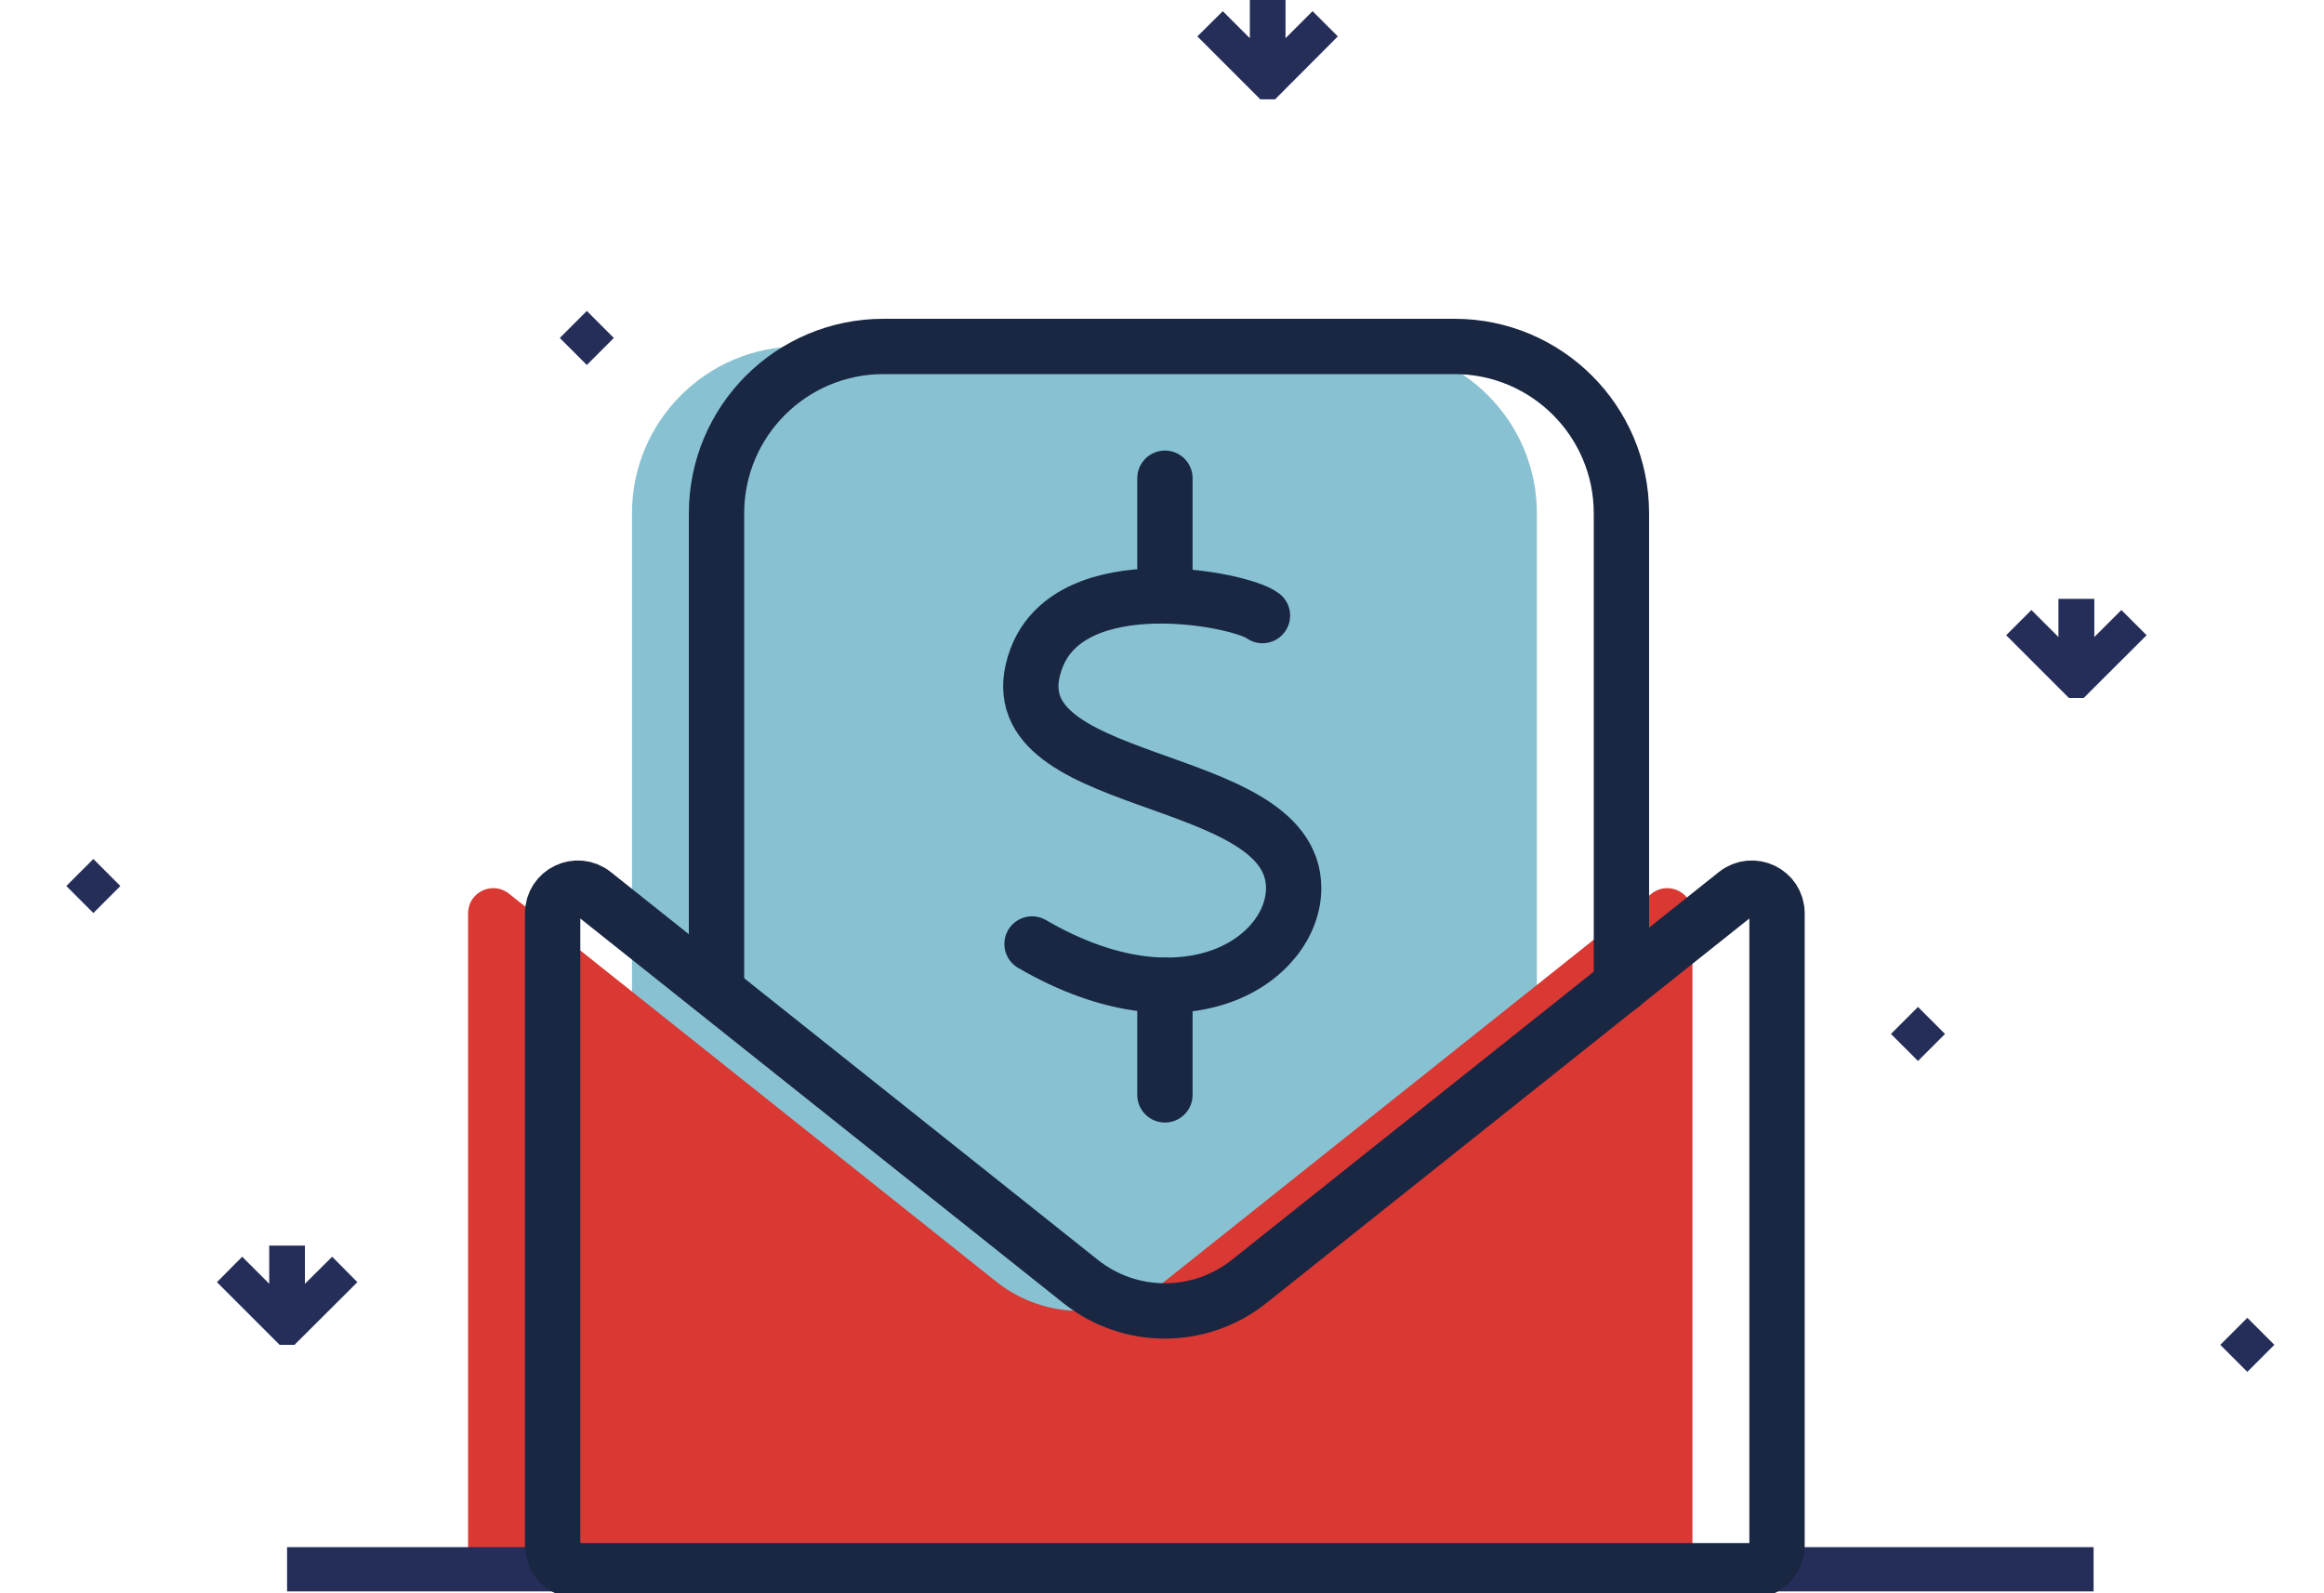 <?xml version="1.0" encoding="UTF-8"?> <svg xmlns="http://www.w3.org/2000/svg" width="105" height="72" viewBox="0 0 105 72" fill="none"><mask id="mask0_4577_13706" style="mask-type:alpha" maskUnits="userSpaceOnUse" x="0" y="0" width="105" height="72"><rect width="105" height="72" fill="#D9D9D9"></rect></mask><g mask="url(#mask0_4577_13706)"> </g><g clip-path="url(#clip0_4577_13706)"><path d="M28.553 64.131V23.199C28.553 19.037 31.925 15.656 36.096 15.656H61.894C66.056 15.656 69.437 19.029 69.437 23.199V64.131H28.553Z" fill="#88C2D2"></path><path d="M75.334 70.981H22.289C21.662 70.981 21.149 70.468 21.149 69.841V41.273C21.149 40.32 22.248 39.791 22.998 40.386L45.008 57.915C47.231 59.683 50.384 59.683 52.607 57.915L74.617 40.386C75.367 39.791 76.466 40.32 76.466 41.273V69.841C76.466 70.468 75.953 70.981 75.326 70.981H75.334Z" fill="#DA3832"></path><path d="M12.97 70.916H94.59" stroke="#242E59" stroke-width="2" stroke-miterlimit="10"></path><path d="M96.985 28.706L95.845 27.566L94.623 28.787V27.061H93.002V28.787L91.78 27.566L90.64 28.706L93.475 31.541H94.143L96.985 28.706Z" fill="#242E59"></path><path d="M16.147 57.941L15.007 56.792L13.777 58.014V56.287H12.164V58.014L10.942 56.792L9.802 57.941L12.636 60.775H13.304L16.147 57.941Z" fill="#242E59"></path><path d="M26.513 14.052L25.292 15.273L26.513 16.494L27.734 15.273L26.513 14.052Z" fill="#242E59"></path><path d="M86.656 45.504L85.435 46.725L86.656 47.946L87.877 46.725L86.656 45.504Z" fill="#242E59"></path><path d="M101.536 59.552L100.314 60.773L101.536 61.995L102.757 60.773L101.536 59.552Z" fill="#242E59"></path><path d="M4.218 38.818L2.997 40.039L4.218 41.26L5.439 40.039L4.218 38.818Z" fill="#242E59"></path><path d="M60.444 1.645L59.303 0.505L58.081 1.727V0H56.468V1.727L55.247 0.505L54.098 1.645L56.941 4.488H57.609L60.444 1.645Z" fill="#242E59"></path><path d="M32.373 44.525V23.199C32.373 19.037 35.746 15.656 39.916 15.656H65.714C69.876 15.656 73.257 19.029 73.257 23.199V44.525" stroke="#192743" stroke-width="2.5" stroke-miterlimit="10" stroke-linecap="round"></path><path d="M79.154 70.981H26.109C25.482 70.981 24.969 70.468 24.969 69.841V41.273C24.969 40.32 26.069 39.791 26.818 40.386L48.828 57.915C51.052 59.683 54.204 59.683 56.428 57.915L78.438 40.386C79.187 39.791 80.287 40.32 80.287 41.273V69.841C80.287 70.468 79.773 70.981 79.146 70.981H79.154Z" stroke="#192743" stroke-width="2.5" stroke-miterlimit="10" stroke-linecap="round"></path><path d="M57.039 27.818C56.086 27.077 48.396 25.553 46.824 29.756C44.551 35.833 58.448 34.652 58.448 40.134C58.448 43.319 53.642 46.732 46.628 42.659" stroke="#192743" stroke-width="2.5" stroke-miterlimit="10" stroke-linecap="round"></path><path d="M52.632 21.611V26.572" stroke="#192743" stroke-width="2.5" stroke-miterlimit="10" stroke-linecap="round"></path><path d="M52.632 44.525V49.478" stroke="#192743" stroke-width="2.5" stroke-miterlimit="10" stroke-linecap="round"></path></g><defs><clipPath id="clip0_4577_13706"><rect width="99.761" height="72" fill="white" transform="translate(3)"></rect></clipPath></defs></svg> 